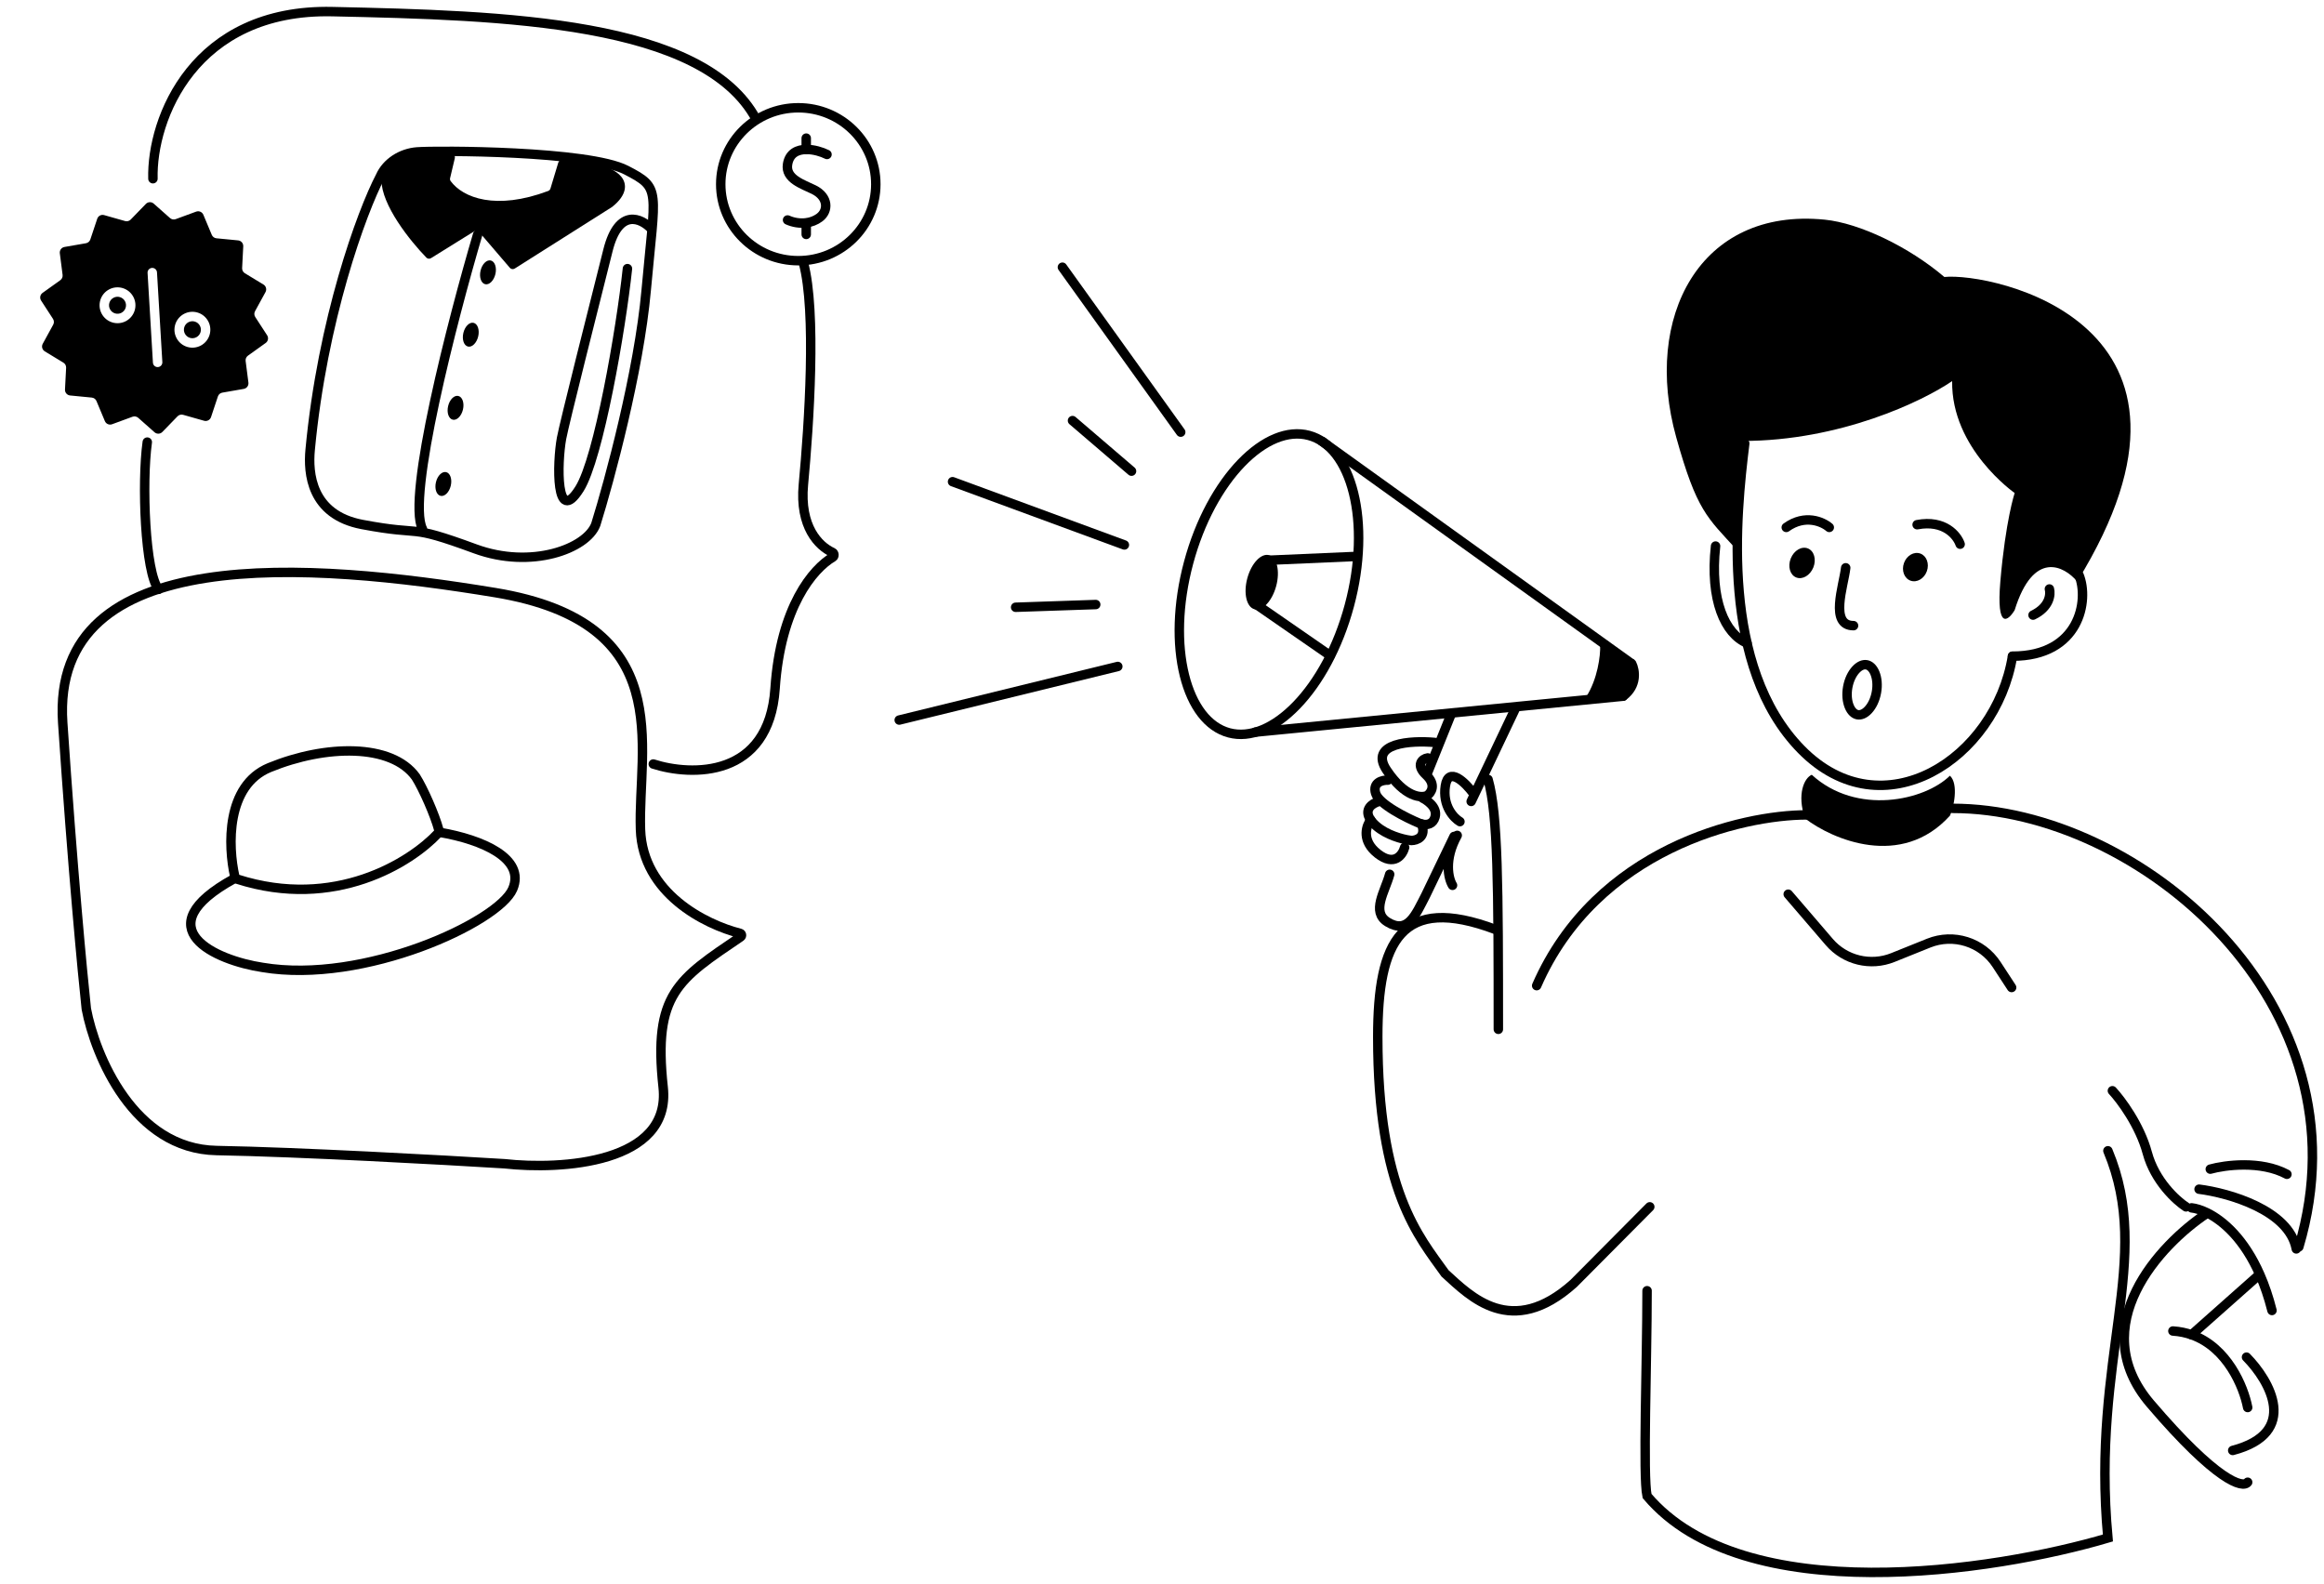 <svg width="201" height="137" viewBox="0 0 201 137" fill="none" xmlns="http://www.w3.org/2000/svg">
<path d="M41.315 20.275C39.147 27.628 35.156 43.019 36.537 45.75" stroke="black" stroke-width="0.817" stroke-linecap="round"/>
<path d="M37.277 22.328L41.021 20.001C41.158 19.916 41.337 19.944 41.442 20.066L44.096 23.163C44.201 23.286 44.381 23.313 44.518 23.227L52.946 17.895C54.259 16.851 54.237 15.903 53.734 15.284C52.838 14.182 50.227 13.798 48.579 13.84C48.441 13.843 48.324 13.936 48.284 14.068L47.608 16.306C47.579 16.403 47.506 16.481 47.412 16.517C42.892 18.216 40.041 17.112 38.976 15.661C38.923 15.588 38.907 15.496 38.928 15.408L39.335 13.689C39.381 13.497 39.248 13.309 39.051 13.294C36.82 13.13 32.987 13.374 32.987 15.545C32.987 17.745 35.474 20.838 36.877 22.281C36.982 22.39 37.148 22.407 37.277 22.328Z" fill="black"/>
<path d="M26.824 38.917C27.881 27.659 31.272 18.356 32.901 15.243C33.429 14.059 34.698 13.244 36.072 13.139C37.789 13.007 50.916 13.027 54.17 14.717C57.209 16.295 56.681 16.295 55.888 25.107C55.254 32.157 52.717 41.548 51.528 45.362C50.736 47.466 45.953 49.255 41.092 47.466C35.015 45.23 36.864 46.414 31.316 45.362C26.877 44.52 26.639 40.89 26.824 38.917Z" stroke="black" stroke-width="0.817"/>
<path d="M56.339 19.797C55.475 18.871 53.515 17.945 52.583 21.648C51.417 26.276 48.806 36.611 48.567 37.911C48.179 40.026 48.05 45.58 50.122 42.274C51.78 39.63 53.705 28.523 54.267 23.234" stroke="black" stroke-width="0.817" stroke-linecap="round"/>
<ellipse cx="42.205" cy="23.555" rx="0.659" ry="1.054" transform="rotate(13.259 42.205 23.555)" fill="black"/>
<ellipse cx="40.717" cy="28.948" rx="0.659" ry="1.054" transform="rotate(13.259 40.717 28.948)" fill="black"/>
<ellipse cx="39.399" cy="35.273" rx="0.659" ry="1.054" transform="rotate(13.259 39.399 35.273)" fill="black"/>
<ellipse cx="38.345" cy="41.86" rx="0.659" ry="1.054" transform="rotate(13.259 38.345 41.86)" fill="black"/>
<path fill-rule="evenodd" clipRule="evenodd" d="M9.007 18.605C8.755 18.533 8.491 18.673 8.409 18.922L7.813 20.71C7.757 20.881 7.61 21.007 7.433 21.038L5.576 21.361C5.318 21.406 5.141 21.646 5.174 21.906L5.414 23.775C5.437 23.954 5.36 24.131 5.213 24.236L3.681 25.333C3.468 25.485 3.413 25.779 3.556 25.998L4.583 27.578C4.681 27.73 4.688 27.922 4.602 28.081L3.697 29.734C3.571 29.964 3.649 30.252 3.873 30.388L5.483 31.366C5.637 31.459 5.728 31.63 5.718 31.81L5.621 33.692C5.607 33.953 5.802 34.179 6.063 34.205L7.938 34.387C8.118 34.404 8.273 34.519 8.343 34.685L9.071 36.423C9.173 36.665 9.446 36.784 9.692 36.694L11.461 36.044C11.63 35.982 11.82 36.018 11.955 36.137L13.365 37.387C13.561 37.561 13.859 37.549 14.042 37.361L15.354 36.008C15.479 35.879 15.666 35.829 15.839 35.878L17.652 36.392C17.904 36.464 18.168 36.324 18.251 36.076L18.846 34.288C18.903 34.117 19.049 33.99 19.226 33.96L21.083 33.636C21.341 33.591 21.518 33.351 21.485 33.091L21.245 31.222C21.222 31.043 21.299 30.866 21.446 30.761L22.978 29.664C23.191 29.512 23.246 29.218 23.104 28.999L22.077 27.419C21.978 27.268 21.971 27.075 22.058 26.917L22.962 25.263C23.088 25.034 23.011 24.745 22.787 24.61L21.176 23.631C21.022 23.538 20.931 23.367 20.941 23.187L21.038 21.305C21.052 21.044 20.857 20.818 20.596 20.792L18.721 20.61C18.541 20.593 18.386 20.478 18.316 20.312L17.588 18.574C17.486 18.332 17.213 18.213 16.967 18.303L15.198 18.953C15.029 19.015 14.839 18.979 14.704 18.86L13.294 17.61C13.098 17.436 12.8 17.448 12.617 17.636L11.305 18.989C11.18 19.118 10.993 19.168 10.82 19.119L9.007 18.605ZM10.813 26.059C11.003 26.418 10.866 26.862 10.507 27.052C10.148 27.242 9.704 27.105 9.514 26.746C9.324 26.387 9.461 25.943 9.82 25.753C10.178 25.563 10.623 25.7 10.813 26.059ZM11.534 25.677C11.935 26.434 11.646 27.373 10.889 27.774C10.131 28.174 9.193 27.885 8.792 27.128C8.391 26.371 8.68 25.432 9.438 25.031C10.195 24.631 11.134 24.92 11.534 25.677ZM16.984 29.168C17.343 28.978 17.48 28.533 17.29 28.175C17.1 27.816 16.655 27.679 16.297 27.869C15.938 28.058 15.801 28.503 15.991 28.862C16.181 29.221 16.625 29.358 16.984 29.168ZM17.366 29.89C18.123 29.489 18.412 28.55 18.012 27.793C17.611 27.035 16.672 26.746 15.915 27.147C15.158 27.548 14.868 28.486 15.269 29.244C15.67 30.001 16.608 30.29 17.366 29.89ZM13.578 23.555C13.565 23.33 13.371 23.158 13.146 23.172C12.921 23.185 12.749 23.378 12.763 23.604L13.226 31.366C13.239 31.591 13.432 31.763 13.657 31.749C13.882 31.736 14.054 31.543 14.041 31.317L13.578 23.555Z" fill="black"/>
<path d="M75.748 15.934C75.748 19.581 72.751 22.547 69.042 22.547C65.333 22.547 62.336 19.581 62.336 15.934C62.336 12.287 65.333 9.322 69.042 9.322C72.751 9.322 75.748 12.287 75.748 15.934Z" stroke="black" stroke-width="0.817"/>
<path d="M69.73 19.295V20.275" stroke="black" stroke-width="0.817" stroke-linecap="round"/>
<path d="M69.73 12.927V11.947" stroke="black" stroke-width="0.817" stroke-linecap="round"/>
<path d="M71.526 13.359C71.075 13.134 70.39 12.923 69.749 12.926C68.978 12.929 68.27 13.241 68.115 14.209C67.91 15.486 69.463 15.944 70.389 16.405C71.668 17.043 71.656 18.238 70.886 18.814C70.54 19.073 70.147 19.215 69.749 19.269C69.168 19.348 68.579 19.237 68.115 19.027" stroke="black" stroke-width="0.817" stroke-linecap="round"/>
<path d="M23.313 66.386C19.522 67.938 19.71 73.203 20.306 75.808C20.331 75.917 20.414 76.004 20.52 76.038C28.946 78.739 35.517 74.605 37.884 72.071C37.957 71.993 37.983 71.886 37.956 71.782C37.61 70.484 36.594 68.188 35.962 67.197C33.864 64.29 28.16 64.402 23.313 66.386Z" stroke="black" stroke-width="0.817" stroke-linecap="round"/>
<path d="M38.055 71.994C41.676 72.614 45.481 74.237 44.343 76.893C43.118 79.751 31.483 85.152 22.707 83.673C18.651 83.063 12.418 80.294 20.256 75.995" stroke="black" stroke-width="0.817" stroke-linecap="round"/>
<path d="M194.298 117.38C196.322 119.435 198.917 123.925 193.105 125.45" stroke="black" stroke-width="0.817" stroke-linecap="round"/>
<path d="M194.399 121.737C194.054 119.938 192.636 116.543 189.575 115.454C189.072 115.275 188.525 115.158 187.931 115.12" stroke="black" stroke-width="0.817" stroke-linecap="round"/>
<path d="M190.856 104.953C186.833 107.625 180.226 114.657 185.984 121.406C191.741 128.155 193.993 128.747 194.399 128.199" stroke="black" stroke-width="0.817" stroke-linecap="round"/>
<path d="M195.369 110.278L189.548 115.443" stroke="black" stroke-width="0.817" stroke-linecap="round"/>
<path d="M189.548 104.468C189.905 104.509 190.361 104.639 190.872 104.888C192.279 105.574 194.108 107.164 195.468 110.277C195.858 111.169 196.209 112.187 196.501 113.345" stroke="black" stroke-width="0.817" stroke-linecap="round"/>
<path d="M190.195 102.854C192.739 103.177 197.983 104.662 198.603 108.019" stroke="black" stroke-width="0.817" stroke-linecap="round"/>
<path d="M191.165 101.12C192.433 100.765 195.534 100.356 197.794 101.564" stroke="black" stroke-width="0.817" stroke-linecap="round"/>
<path d="M91.886 23.111L102.118 37.377" stroke="black" stroke-width="0.817" stroke-linecap="round"/>
<path d="M92.76 36.378L97.864 40.751" stroke="black" stroke-width="0.817" stroke-linecap="round"/>
<path d="M97.246 47.133L82.385 41.662" stroke="black" stroke-width="0.817" stroke-linecap="round"/>
<path d="M87.841 52.523L94.767 52.287" stroke="black" stroke-width="0.817" stroke-linecap="round"/>
<path d="M77.773 62.278L96.677 57.643" stroke="black" stroke-width="0.817" stroke-linecap="round"/>
<path d="M116.702 52.38C115.734 55.986 114.052 59.015 112.136 60.999C110.208 62.996 108.119 63.869 106.299 63.383C104.479 62.896 103.107 61.097 102.438 58.406C101.773 55.73 101.834 52.268 102.802 48.662C103.769 45.056 105.451 42.028 107.367 40.043C109.295 38.047 111.384 37.173 113.204 37.66C115.024 38.147 116.396 39.946 117.065 42.637C117.73 45.312 117.67 48.774 116.702 52.38Z" stroke="black" stroke-width="0.817"/>
<path d="M108.499 52.693C109.189 52.877 110.029 51.98 110.376 50.688C110.723 49.397 110.444 48.2 109.754 48.016C109.064 47.831 108.224 48.729 107.877 50.02C107.531 51.312 107.809 52.508 108.499 52.693Z" fill="black"/>
<path d="M137.705 60.504C138.607 59.141 138.904 56.87 138.94 55.905L141.131 57.41C141.812 58.862 140.912 59.886 140.377 60.216L137.705 60.504Z" fill="black"/>
<path d="M108.575 63.323L140.377 60.216M141.13 57.41L114.255 38.108L141.13 57.41Z" stroke="black" stroke-width="0.817" stroke-linecap="round"/>
<path d="M108.547 52.204L115.041 56.698M109.551 48.463L117.342 48.123L109.551 48.463Z" stroke="black" stroke-width="0.817" stroke-linecap="round"/>
<path d="M142.687 104.379L136.101 111.008C130.718 115.828 127.165 112.121 124.982 110.137C122.718 106.956 119.161 102.982 119.161 89.687C119.161 81.375 121.182 77.325 129.348 80.392" stroke="black" stroke-width="0.817" stroke-linecap="round"/>
<path d="M141.13 57.41C141.402 57.956 141.632 59.282 140.377 60.216" stroke="black" stroke-width="0.817" stroke-linecap="round"/>
<path d="M138.804 55.785C138.846 56.771 138.556 58.893 137.549 60.462" stroke="black" stroke-width="0.817" stroke-linecap="round"/>
<path d="M156.269 70.481C150.691 70.481 138.079 73.386 132.905 85.249" stroke="black" stroke-width="0.817" stroke-linecap="round"/>
<path d="M118.55 70.92C118.182 71.392 117.782 72.546 118.891 73.606C118.973 73.685 119.063 73.763 119.163 73.841C120.603 74.961 121.312 73.942 121.486 73.292" stroke="black" stroke-width="0.817" stroke-linecap="round"/>
<path d="M122.95 71.269C123.384 72.395 122.541 72.689 122.065 72.696C121.952 72.683 121.816 72.661 121.664 72.631C120.829 72.464 119.499 72.019 118.718 71.132C118.654 71.059 118.598 70.989 118.55 70.92C117.912 70.004 118.692 69.489 119.199 69.339" stroke="black" stroke-width="0.817" stroke-linecap="round"/>
<path d="M120.034 67.474C119.564 67.46 118.694 67.667 118.976 68.611C119.258 69.555 121.64 70.744 122.795 71.22C122.845 71.239 122.897 71.255 122.949 71.269C123.422 71.394 123.949 71.287 124.119 70.655C124.358 69.762 123.294 69.153 123.048 69.032" stroke="black" stroke-width="0.817" stroke-linecap="round"/>
<path d="M123.48 65.554C122.988 65.618 122.426 66.175 123.337 67.02C124.249 67.865 123.788 68.561 123.444 68.803C122.93 69.055 121.508 68.97 119.931 66.611C118.355 64.251 122.047 64.029 124.09 64.214" stroke="black" stroke-width="0.817" stroke-linecap="round"/>
<path d="M127.428 68.616C126.731 67.678 125.272 66.235 125.007 67.969C124.742 69.702 125.738 70.754 126.269 71.063" stroke="black" stroke-width="0.817" stroke-linecap="round"/>
<path d="M125.627 76.572C125.277 76.005 124.869 74.347 126.033 72.253" stroke="black" stroke-width="0.817" stroke-linecap="round"/>
<path d="M125.483 61.83L123.478 66.808" stroke="black" stroke-width="0.817" stroke-linecap="round"/>
<path d="M127.24 69.317L131.083 61.238" stroke="black" stroke-width="0.817" stroke-linecap="round"/>
<path d="M120.191 75.62C119.794 77.101 118.568 78.861 120.004 79.747C121.758 80.828 122.426 79.141 123.298 77.453L125.757 72.346" stroke="black" stroke-width="0.817" stroke-linecap="round"/>
<path d="M128.701 67.414C129.563 70.454 129.59 76.68 129.59 89.026" stroke="black" stroke-width="0.817" stroke-linecap="round"/>
<path d="M182.31 99.532C186.263 108.973 180.846 117.285 182.31 133.021C172.501 135.926 150.797 139.267 142.453 129.39C142.076 127.668 142.453 117.931 142.453 111.636" stroke="black" stroke-width="0.817" stroke-linecap="round"/>
<path d="M173.983 85.41L172.684 83.42C171.419 81.482 168.956 80.707 166.806 81.573L163.712 82.818C161.781 83.595 159.57 83.056 158.215 81.479L154.661 77.34" stroke="black" stroke-width="0.817" stroke-linecap="round"/>
<path d="M156.116 70.79C155.388 68.692 156.051 67.28 156.698 67.011C160.578 70.561 166.464 69.243 168.647 67.091C169.423 67.802 168.97 69.902 168.647 70.548C164.443 75.196 158.461 72.592 156.116 70.79Z" fill="black"/>
<path d="M144.969 37.801C146.747 44.176 147.637 44.741 150.224 47.566C150.224 44.774 150.704 40.089 150.704 38.138C159.175 38.138 166.324 34.686 168.839 32.961C168.749 38.813 174.246 42.64 174.246 42.64C174.246 42.64 173.458 45.004 173.007 50.294C172.647 54.526 173.683 53.708 174.246 52.77C175.868 47.548 178.527 48.943 179.653 50.294C193.476 27.875 172.219 23.544 168.164 23.956C165.1 21.345 160.827 19.299 157.823 18.999C146.99 17.916 142.085 27.464 144.969 37.801Z" fill="black"/>
<path d="M174.057 56.761C172.601 65.628 162.834 72.005 155.786 64.821C148.737 57.638 150.148 44.489 150.901 38.352" stroke="black" stroke-width="0.817" stroke-linecap="round"/>
<path d="M179.813 49.745C180.702 51.923 179.868 56.752 174.057 56.752" stroke="black" stroke-width="0.817" stroke-linecap="round"/>
<path d="M177.25 50.941C177.378 51.408 177.275 52.512 175.835 53.201" stroke="black" stroke-width="0.817" stroke-linecap="round"/>
<path d="M151.097 55.622C149.2 54.832 147.863 51.91 148.377 47.229" stroke="black" stroke-width="0.817" stroke-linecap="round"/>
<path d="M155.352 49.944C154.814 49.728 154.603 48.991 154.882 48.298C155.161 47.605 155.824 47.218 156.363 47.434C156.901 47.65 157.112 48.387 156.833 49.08C156.553 49.773 155.891 50.16 155.352 49.944Z" fill="black"/>
<path d="M165.242 50.223C164.695 50.027 164.441 49.344 164.673 48.696C164.906 48.048 165.537 47.681 166.083 47.876C166.63 48.071 166.884 48.755 166.652 49.403C166.419 50.051 165.788 50.418 165.242 50.223Z" fill="black"/>
<path d="M169.53 47.068C169.274 46.318 168.173 44.931 165.81 45.381" stroke="black" stroke-width="0.817" stroke-linecap="round"/>
<path d="M158.212 45.616C157.648 45.128 156.115 44.445 154.492 45.616" stroke="black" stroke-width="0.817" stroke-linecap="round"/>
<path d="M159.633 49.109C159.445 50.703 158.209 54.113 160.311 54.113" stroke="black" stroke-width="0.817" stroke-linecap="round"/>
<path d="M168.881 69.916C184.969 69.916 205.1 86.782 198.824 107.844" stroke="black" stroke-width="0.817" stroke-linecap="round"/>
<path d="M182.699 94.34C183.434 95.13 185.067 97.312 185.72 99.729C186.374 102.146 188.224 103.839 189.068 104.383" stroke="black" stroke-width="0.817" stroke-linecap="round"/>
<path d="M55.395 71.749C55.583 77.263 60.996 79.963 64.007 80.725C64.147 80.761 64.178 80.947 64.059 81.028C58.657 84.696 56.474 85.95 57.355 94.04C58.073 100.637 48.509 101.198 43.637 100.653C38.33 100.327 25.919 99.641 18.734 99.51C11.549 99.379 8.228 91.291 7.466 87.263C7.14 84.269 6.274 75.129 5.425 62.523C4.364 46.764 26.981 48.642 42.821 51.255C58.661 53.867 55.15 64.564 55.395 71.749Z" stroke="black" stroke-width="0.817" stroke-linecap="round"/>
<path d="M13.227 15.457C13.091 10.259 16.787 0.744 28.741 1.005C43.683 1.332 60.829 1.822 65.402 10.313" stroke="black" stroke-width="0.817" stroke-linecap="round"/>
<path d="M12.738 38.238C12.248 41.749 12.541 49.538 13.717 50.975" stroke="black" stroke-width="0.817" stroke-linecap="round"/>
<path d="M56.502 66.081C59.795 67.142 66.513 67.322 67.035 59.549C67.511 52.475 70.321 49.193 72.033 48.187C72.172 48.106 72.154 47.848 72.008 47.781C70.802 47.23 69.143 45.555 69.485 41.913C69.975 36.687 70.628 26.97 69.485 22.725" stroke="black" stroke-width="0.817" stroke-linecap="round"/>
<path d="M162.29 59.88C162.175 60.522 161.907 61.054 161.587 61.399C161.264 61.748 160.932 61.866 160.661 61.818C160.391 61.77 160.121 61.544 159.939 61.105C159.759 60.67 159.692 60.078 159.807 59.436C159.922 58.795 160.191 58.262 160.511 57.917C160.834 57.568 161.166 57.45 161.436 57.499C161.707 57.547 161.977 57.772 162.159 58.212C162.339 58.646 162.406 59.238 162.29 59.88Z" stroke="black" stroke-width="0.817"/>
</svg>
